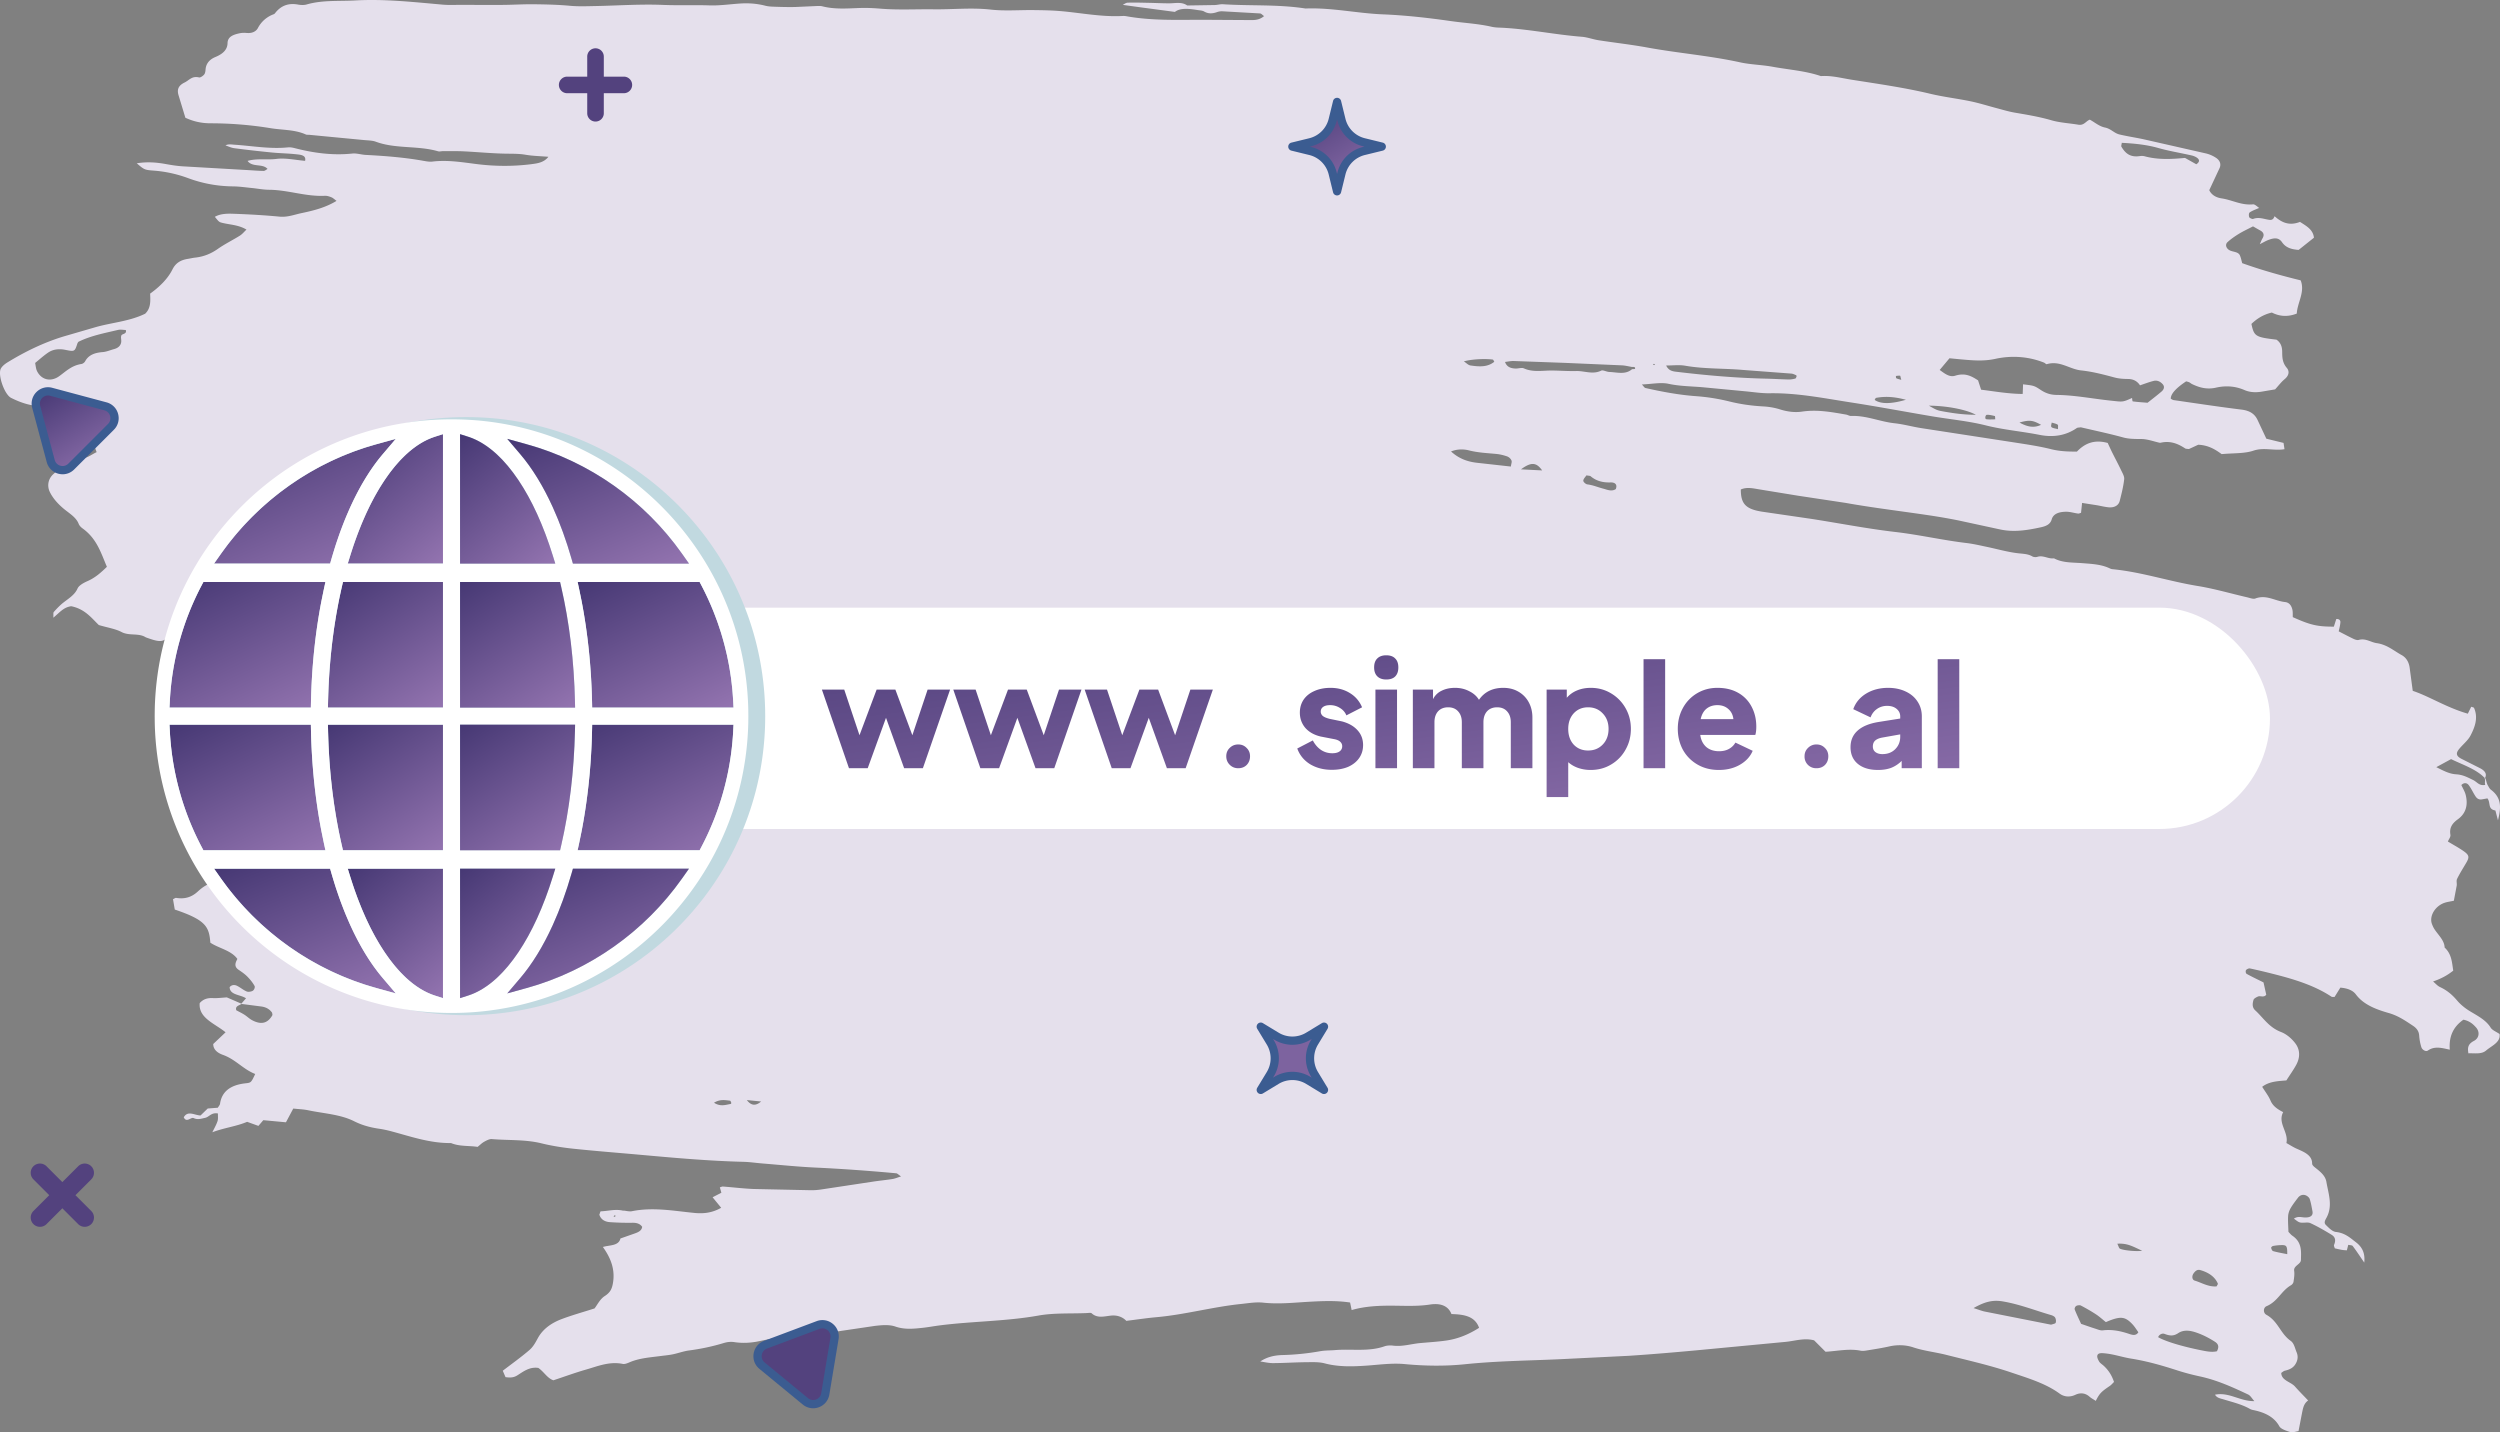 <svg xmlns="http://www.w3.org/2000/svg" xmlns:xlink="http://www.w3.org/1999/xlink" width="576" height="330" fill="none" xmlns:v="https://vecta.io/nano"><rect width="100%" height="100%" fill="#808080" stroke="none"/><path d="M573.847 236.765c-1.056-1.719-2.933-2.67-4.737-3.759-1.139-.688-2.196-1.549-2.995-2.492-1.068-1.26-2.268-2.319-3.923-3.091-.609-.284-1.034-.814-1.614-1.291 1.781-.597 3.332-1.43 4.651-2.499-.306-1.844-.324-3.774-1.987-5.319-.05-1.67-1.457-2.858-2.345-4.233-.243-.375-.422-.781-.575-1.186-.688-1.832.75-4.208 3.001-4.922.592-.187 1.238-.269 2.042-.439l.66-3.482c.082-.518-.136-1.103.089-1.562.617-1.263 1.394-2.477 2.113-3.708.769-1.317.698-1.782-.719-2.756-1.088-.747-2.284-1.394-3.517-2.14.23-.557.666-1.068.588-1.526-.251-1.484.237-2.537 1.71-3.596 2.017-1.451 2.325-3.516 1.814-5.592-.197-.803-.678-1.561-1.009-2.293.652-.665 1.326-.475 1.682-.008.613.803 1 1.713 1.544 2.552.3.464.725.881 1.518.754l1.26-.229c.819 1.02-.02 2.471 1.839 2.79l.595 2.269c.607-2.538 1.075-5.04-1.622-7.052-.367-.275-.522-.731-.775-1.102l-.095-.242c-.205-.465-.173-.72-.378-1.184-.02-.023-.06-.109-.1-.195.495-.987-.109-1.687-1.134-2.227l-4.375-2.208c-1.114-.599-1.272-1.217-.519-2.164.843-1.062 2.05-1.984 2.649-3.117 1.07-2.027 1.817-4.169.843-6.398-.06-.139-.43-.191-.656-.284l-.781 1.601c-4.949-1.425-8.874-4.003-12.692-5.262l-.695-5.203c-.138-1.215-.673-2.384-1.865-3.041-1.825-1.005-3.371-2.413-5.742-2.748-1.391-.197-2.55-1.198-4.165-.736-.305.086-.794-.068-1.117-.221-1.124-.532-2.212-1.112-3.472-1.756.141-.713.354-1.42.389-2.132.019-.416-.315-.779-.953-.705l-.557 1.751c-3.838-.002-5.394-.371-9.461-2.192-.032-.603.043-1.253-.126-1.86-.203-.73-.622-1.51-1.68-1.621-2.273-.238-4.291-1.774-6.837-.807-.468.178-1.262-.14-1.885-.285-3.803-.877-7.547-1.978-11.412-2.609-6.624-1.081-12.913-3.217-19.661-3.871-.251-.024-.496-.149-.724-.253-1.913-.875-4.061-.962-6.167-1.13-2.233-.178-4.536-.038-6.523-1.113-1.325.197-2.479-.796-3.866-.333-.309.103-.848.056-1.113-.101-1.015-.608-2.143-.596-3.335-.737-2.437-.288-4.799-.978-7.198-1.478-1.534-.319-3.067-.686-4.63-.872-5.506-.656-10.855-1.901-16.379-2.545-6.52-.758-12.945-2.022-19.42-3.028l-11.332-1.655c-3.765-.598-4.887-1.815-4.886-5.112 1.381-.616 2.8-.264 4.21-.034l8.949 1.463 10.933 1.652c6.337 1.135 12.779 1.899 19.17 2.852 2.322.346 4.635.741 6.923 1.203l9.574 2.072c3.2.689 6.302.168 9.39-.503 1.212-.263 2.161-.693 2.477-1.811.392-1.384 1.834-1.761 3.368-1.768.9-.003 1.798.298 2.706.421.21.028.456-.11.689-.172l.238-2.281 3.314.516c.909.154 1.802.39 2.718.488 1.368.146 2.371-.393 2.642-1.463.419-1.65.837-3.31 1.029-4.981.078-.676-.385-1.414-.706-2.092-.645-1.365-1.369-2.707-2.046-4.063-.385-.775-.735-1.561-1.046-2.221-3.216-.881-5.358.187-7.084 1.983-2.116.029-4.026-.067-5.989-.556-2.731-.683-5.579-1.095-8.398-1.538l-21.469-3.304c-2.072-.324-4.092-.901-6.176-1.124-3.403-.365-6.504-1.825-10.038-1.683-.364.014-.734-.248-1.119-.314-3.359-.582-6.671-1.211-10.197-.681-1.624.244-3.39.008-5.05-.521-1.211-.386-2.557-.609-3.861-.68-2.637-.144-5.176-.494-7.719-1.125a45.72 45.72 0 0 0-7.738-1.237c-3.965-.284-7.834-1.016-11.659-1.877-.256-.058-.413-.391-.838-.819 2.277-.089 4.347-.541 6.134-.154 2.626.568 5.249.566 7.878.793l9.894.942c1.84.172 3.691.472 5.529.443 6.399-.1 12.545 1.157 18.739 2.115 6.249.967 12.446 2.14 18.673 3.195 4.141.701 8.4 1.085 12.413 2.097 4.081 1.029 8.296 1.372 12.405 2.188 3.148.624 6.043.153 8.547-1.58.173-.12.499-.097.925-.17 3.149.741 6.481 1.437 9.728 2.327 1.448.397 2.813.355 4.274.374 1.393.018 2.772.557 4.16.858.118.026.265-.014.392-.04 2.173-.443 3.883.29 5.483 1.343.174.115.491.089.865.149l2.143-.994c2.452.1 4.082 1.2 5.405 2.16 2.687-.253 5.239-.091 7.329-.797 2.405-.815 4.709.077 7.149-.336l-.218-1.45-3.965-.97-1.997-4.259c-.64-1.404-1.745-2.2-3.716-2.442-5.228-.645-10.427-1.44-15.635-2.19-.24-.034-.448-.208-.672-.317-.012-1.093 1.17-2.429 3.547-4.007.237.069.491.115.706.216.227.106.395.287.62.397 1.717.839 3.486 1.313 5.556.838 2.244-.516 4.454-.354 6.546.553 1.222.53 2.538.598 3.881.386l3.188-.54c.82-.895 1.412-1.704 2.204-2.36.994-.823 1.162-1.802.476-2.606-.984-1.155-1.042-2.361-1.048-3.637-.005-1.086-.252-2.111-1.321-2.852-4.843-.567-5.166-.766-5.771-3.625 1.245-1.189 2.74-2.169 4.714-2.62 1.842.943 3.755 1.021 5.739.234.118-2.511 1.956-4.968.895-7.651-4.636-1.135-9.069-2.385-13.471-3.961-.167-.583-.275-1.214-.536-1.801-.369-.827-1.506-.762-2.28-1.125-.865-.404-1.2-1.335-.57-1.916.767-.706 1.671-1.336 2.604-1.907 1.002-.613 2.106-1.121 3.274-1.729.514.292 1.036.608 1.584.896.957.505 1.051 1.148.569 1.924-.172.277-.272.582-.591 1.287 1.062-.543 1.371-.725 1.707-.867 1.605-.676 2.654-.691 3.404.398.913 1.324 2.236 1.659 3.838 1.786l3.527-2.812c-.194-1.872-1.738-2.696-3.215-3.641-2.548.995-4.304.079-5.863-1.317-.165.48-.428.943-1.177.846-1.247-.161-2.426-.725-3.76-.211-.189.073-.834-.216-.9-.416-.115-.347-.125-.926.139-1.105.63-.421 1.417-.694 2.155-1.014-.481-.334-.997-.872-1.416-.829-2.66.276-4.803-1.012-7.239-1.373-1.385-.205-2.377-.879-2.842-1.896l2.376-5.087c.397-.887.089-1.733-.759-2.318-.676-.466-1.528-.854-2.384-1.056l-14.174-3.219c-1.905-.421-3.859-.701-5.752-1.15-1.247-.296-1.93-1.318-3.359-1.603-1.265-.253-2.316-1.179-3.469-1.811-.919.338-1.319 1.392-2.66 1.164-2.064-.35-4.233-.448-6.189-1.019-2.767-.808-5.602-1.274-8.455-1.762-1.415-.242-2.782-.668-4.163-1.03-2.001-.525-3.967-1.154-5.999-1.578-3.07-.64-6.239-1.005-9.273-1.731-5.964-1.427-12.077-2.286-18.162-3.249-2.329-.369-4.623-1.004-7.057-.828-3.563-1.222-7.427-1.471-11.153-2.157-2.448-.452-5.031-.479-7.444-1.011-7.034-1.549-14.302-2.116-21.394-3.416-3.717-.682-7.509-1.099-11.256-1.682-1.296-.203-2.539-.693-3.837-.795-6.456-.505-12.757-1.889-19.257-2.12a8.46 8.46 0 0 1-1.569-.193c-3.057-.7-6.23-.853-9.331-1.297-5.221-.748-10.44-1.341-15.733-1.556-5.951-.242-11.773-1.586-17.78-1.345-6.28-.982-12.675-.574-19.003-.982-.635-.042-1.29.168-1.94.184l-6.31.101c-1.255-.903-2.746-.494-4.175-.496-1.587-.001-3.174-.087-4.762-.118s-3.184-.086-4.77-.032c-.387.013-.761.299-1.138.506l4.156.573 7.859 1.048c1.243-.973 3.219-.749 5.203-.431.518.083 1.123.103 1.521.334 1.004.583 1.961.499 3.005.134a3.2 3.2 0 0 1 1.16-.183l8.728.497c.286.02.537.349.919.615-.861.743-1.814.925-2.895.916l-11.482-.072c-5.807.016-11.623.22-17.35-.818-.257-.047-.531-.071-.792-.057-4.939.273-9.716-.737-14.571-1.138-1.974-.164-3.972-.191-5.959-.217-3.312-.043-6.675.249-9.926-.115-4.398-.492-8.739-.006-13.101-.066-4.077-.055-8.156.191-12.234-.144-1.584-.129-3.189-.215-4.775-.16-2.907.102-5.802.352-8.654-.379-.488-.126-1.059-.08-1.586-.06l-4.769.215c-1.508.029-3.017-.011-4.525-.061-.759-.025-1.551-.046-2.264-.23-1.9-.491-3.792-.644-5.799-.515-2.371.151-4.706.512-7.128.431-3.557-.121-7.115.04-10.697-.11-5.144-.216-10.326.16-15.493.261-1.961.038-3.909.125-5.886-.057-2.753-.255-5.541-.319-8.317-.355-2.362-.029-4.726.129-7.09.148-3.177.026-6.355 0-9.533-.01-1.462-.005-2.936.08-4.382-.047C95.328.486 88.643-.277 81.87.101c-3.752.209-7.571-.129-11.224.931-.587.17-1.343.14-1.968.024-2.257-.416-3.864.28-5.103 1.726-.151.175-.281.41-.496.492a6.63 6.63 0 0 0-3.657 3.185c-.445.822-1.371 1.255-2.606 1.135-.516-.05-1.076-.037-1.577.067-1.478.31-2.783.783-2.811 2.272-.03 1.56-1.142 2.518-2.803 3.205-1.401.58-2.14 1.541-2.257 2.812-.038.416-.069.886-.329 1.221-.243.315-.888.747-1.172.675-1.632-.416-2.279.653-3.345 1.17-1.536.745-1.745 1.72-1.381 2.941l1.569 5.172c1.875.87 3.765 1.278 5.804 1.279a85.95 85.95 0 0 1 13.855 1.13c2.713.443 5.581.303 8.102 1.451.208.094.514.047.776.072l12.611 1.207c.923.09 1.926.084 2.738.385 4.56 1.695 9.719.845 14.347 2.209.337.1.782-.046 1.176-.044 1.59.008 3.184-.023 4.77.055 3.166.157 6.326.466 9.494.53 1.589.031 3.14-.02 4.726.255 1.632.283 3.335.31 5.242.469-1.007 1.299-2.443 1.508-3.846 1.69-4.232.547-8.485.517-12.699-.014-3.378-.427-6.715-.992-10.166-.573-.627.076-1.314-.036-1.948-.15-4.413-.797-8.896-1.15-13.4-1.384-1.048-.054-2.118-.42-3.125-.316-4.562.479-8.929-.134-13.243-1.241-.496-.127-1.057-.236-1.561-.183-4.15.426-8.203-.337-12.294-.61-.746-.05-1.465-.2-2.12.154.671.237 1.326.555 2.029.648 2.88.379 5.774.705 8.673.99 1.84.182 3.707.201 5.542.402 1.061.117 2.396.192 2.103 1.518-2.221-.181-4.506-.714-6.627-.441-2.158.278-4.428-.181-6.629.457 1.113 1.551 3.459.532 4.607 1.855-.322.169-.615.455-.901.451-1.192-.014-2.383-.117-3.573-.185l-15.085-.871c-1.309-.084-2.614-.292-3.899-.526-2.173-.397-4.331-.557-6.68-.172 1.649 1.405 1.749 1.531 3.795 1.675a29.13 29.13 0 0 1 8.019 1.735 30.38 30.38 0 0 0 10.369 1.907c1.455.014 2.907.234 4.359.377 1.31.129 2.616.395 3.925.403 4.37.026 8.466 1.607 12.876 1.389.499-.025 1.057.161 1.52.351.389.161.681.471 1.166.821-2.598 1.579-5.344 2.247-8.114 2.83-1.64.346-3.171.976-5.013.801-3.418-.326-6.859-.523-10.298-.65-1.554-.057-3.203-.107-4.61.69.986 1.224.987 1.221 1.865 1.427 1.745.411 3.653.448 5.422 1.516-.549.513-.951 1.035-1.518 1.392-1.665 1.044-3.492 1.935-5.073 3.049-1.554 1.095-3.241 1.805-5.281 2.021-.523.056-1.034.188-1.553.268-1.797.276-2.895.987-3.638 2.462-1.065 2.121-2.885 3.942-5.136 5.56.069 1.629.21 3.35-1.151 4.633-3.615 1.76-7.651 2.027-11.365 3.079l-7.388 2.148C9.993 78.939 5.7 81.056 1.7 83.507c-.608.374-1.212.876-1.508 1.425-.742 1.382.795 5.951 2.379 6.746 1.422.714 3.011 1.347 4.633 1.652 3.778.71 7.304 1.913 10.83 3.138 1.014.352 1.802.927 2.123 1.798l2.105 5.909c-1.141.527-2.126 1.35-3.16 1.39-3.243.129-4.866 1.995-6.726 3.599-1.387 1.196-1.534 2.88-.888 4.209.742 1.525 2.08 2.972 3.557 4.132 1.247.979 2.546 1.809 3.089 3.199.15.385.504.762.886 1.037 3.332 2.397 4.264 5.714 5.61 8.852-1.389 1.352-2.689 2.518-4.501 3.31-.893.391-1.958.992-2.262 1.688-.62 1.415-1.94 2.224-3.176 3.176-.853.657-1.582 1.43-2.275 2.203-.195.218-.073.616-.127 1.346 1.488-1.226 2.338-2.398 4.117-2.643 3.196.631 4.777 2.826 6.368 4.336 2.078.613 3.853.875 5.233 1.608 1.698.902 3.732.229 5.336 1.081.111.059.213.132.332.174 3.727 1.341 4.235 1.208 6.197-1.717.455.09 1.033.089 1.427.303 1.217.66 2.416 1.278 3.892 1.555.746.14 1.432.546 2.093.895 3.142 1.652 10.483 4.085 14.164 4.803 2.055.401 4.066.968 6.055 1.551A65.5 65.5 0 0 1 72.624 156c3.935 1.521 8.673 1.204 12.297 3.431.185.115.521.065.775.121l4.574 1.024c2.412.548 4.686 1.369 7.277 1.561 2.611.192 5.14 1 7.736 1.416 2.853.457 5.74.78 8.613 1.152 3.804.494 7.717.681 11.378 1.551 3.716.884 7.524 1.209 11.259 1.901 1.098.203 2.263.334 3.386-.047-.083-.209-.081-.359-.167-.403-.549-.282-1.103-.56-1.681-.802l-4.592-1.894c-.657-.292-.46-1.453.281-1.587.881-.16 1.825-.233 2.725-.177 1.987.125 3.958.443 5.946.519a36.59 36.59 0 0 1 6.25.792c2.042.434 4.135.72 6.212 1.044l5.472.798 5.388.831c-.545 1.002-.815 1.323-1.324 1.419-1.291.243-2.609.406-3.883.697-2.29.524-4.542.99-6.961.423-.702-.165-1.617-.058-2.325.154-1.479.443-2.82.309-4.254-.136-1.096-.341-2.297-.471-3.431-.69-.227.447-.286 1.016-.608 1.135-3 1.104-6.161 1.122-9.361.723-1.594-1.015-3.527-.594-5.311-.828-2.609-.341-5.195-.801-7.831-1.218-.789.44-1.214 1.39-2.546 1.214-3.648-.48-7.333-.806-10.945-1.418-3.103-.526-6.129-1.35-9.178-2.07-2.786-.657-5.59-1.261-8.173-2.388-1.03-.449-2.209-.722-3.361-.931-.286-.051-.69.315-1.057.554 3.147.944 6.399 1.714 9.397 2.897 3.11 1.227 6.318 1.938 9.701 2.354 1.536.188 2.957.823 4.407 1.679-.223.657-.908.614-1.551.673-1.12.103-2.229-.572-3.347-.044.936.848 2.346.803 3.54 1.171.639.196 1.153.512.814 1.318-.792.147-1.688.278-2.56.483-3.816.898-7.546 1.156-11.06-.76-1.458-.795-2.909-.648-4.301.121l.971 2.246c-1.207 1.008-2.513.919-3.859.964-1.397.045-2.779.374-4.216.587-1.908-.758-3.732-1.904-6.135-1.324l-.307 1.4c-1.951.79-3.778.148-5.577.198-.736 1.297-1.86 2.207-3.504 2.843-2.007.778-3.884 1.778-5.8 2.701-.754.363-.972 1.247-.339 1.629 1.817 1.094 3.421 2.292 4.018 4.128 1.439.702 1.506 1.58.696 2.697-.38.525-.441 1.195-.646 1.8-1.999.245-1.926 1.8-2.738 2.785-.724.877-1.85 1.154-2.99 1.363-.623.114-1.331-.106-1.981-.044-2.821.268-5.72.235-8.502 1.125.253.472.443.749.552 1.044.694 1.879.405 2.829-1.673 3.715-1.118.477-1.913 1.114-2.685 1.823-1.326 1.216-2.905 1.769-4.934 1.428-.189-.031-.437.174-.734.302l.405 2.385c7.222 2.427 7.91 3.986 8.196 7.632 1.941 1.307 4.802 1.755 6.229 3.745-.447.866-.853 1.739.306 2.52.709.477 1.424.977 1.994 1.555.65.657 1.23 1.382 1.657 2.143.159.28-.065.877-.374 1.095-.317.224-1.07.338-1.425.189-.807-.338-1.45-.916-2.231-1.305-.613-.306-1.26-.235-1.706.299.036 1.847 2.376 1.668 3.772 2.571l-1.08 1.24-3.337-1.446c-1.133.064-2.194.217-3.237.161-1.348-.072-2.295.328-3.019 1.157-.314 3.436 3.448 4.677 5.961 6.723l-2.847 2.702c.013 1.29.994 2.055 2.214 2.491 2.96 1.054 4.668 3.329 7.461 4.413-.934 1.968-.932 2.009-2.222 2.148-3.479.376-5.476 1.889-5.88 4.706-.041.291-.304.561-.509.921l-2.331.181-1.66 1.61c-1.463-.087-2.937-1.21-3.863.419.651 1.36 1.668-.107 2.262.169.99.459 1.802.124 2.659-.049.952-.194 1.412-1.292 2.958-1.009-.026.642.084 1.256-.106 1.805-.296.865-.776 1.689-1.187 2.528 2.614-1.015 5.539-1.347 8.016-2.409l2.599.938 1.131-1.316 5.215.487 1.687-3.165c1.329.146 2.407.177 3.423.392 3.577.757 7.426.931 10.615 2.538 1.844.928 3.73 1.432 5.805 1.73 1.04.149 2.067.396 3.07.667 4.385 1.185 8.674 2.674 13.438 2.624 1.963.817 4.127.57 6.123.878.584-.465.994-.895 1.523-1.186s1.2-.656 1.759-.608c3.81.322 7.682.054 11.436.978 2.396.59 4.894.981 7.382 1.244 5.229.55 10.48.95 15.722 1.425 7.781.705 15.561 1.392 23.397 1.589 1.45.036 2.893.257 4.342.374 4.086.331 8.167.758 12.264.951 6.222.294 12.423.745 18.612 1.317.292.026.544.339 1.121.722-.852.266-1.398.508-1.98.601-1.425.226-2.873.361-4.302.574l-12.11 1.832c-.772.115-1.573.186-2.356.174l-13.146-.283c-2.379-.087-4.747-.388-7.123-.568-.233-.018-.486.121-.729.189l.352 1.239-2.025 1.045 1.98 2.42c-1.98 1.127-3.928 1.411-6.152 1.191-4.779-.47-9.547-1.387-14.405-.399-.604.123-1.313-.091-1.975-.149-.001.016-.003.032-.005.048-1.747-.47-3.47.072-5.205.129-.111.003-.2.441-.298.719l-.051-.023c.293 1.061 1.14 1.705 2.462 1.798 1.708.12 3.43.169 5.144.141 1.039-.016 1.778.225 2.284.93-.108.876-.87 1.25-1.761 1.55l-3.249 1.142c-.404 1.762-2.533 1.484-4.046 1.959 1.951 2.701 2.845 5.373 2.31 8.367-.222 1.234-.564 2.086-1.864 2.925-1.139.737-1.715 2.031-2.371 2.865-2.692.862-5.204 1.557-7.59 2.461-2.434.922-4.355 2.339-5.469 4.384-.52.953-1.057 1.976-1.92 2.722-1.941 1.676-4.091 3.2-6.163 4.79l.634 1.473c1.119.154 1.875.125 2.743-.423 1.399-.884 2.809-2.003 4.825-1.7 1.37.97 2.038 2.36 3.459 2.852 2.655-.88 5.061-1.765 7.546-2.478 2.714-.779 5.366-1.922 8.455-1.298.436.088 1.04-.149 1.489-.346 2.276-.998 4.809-1.153 7.291-1.481.909-.12 1.835-.195 2.723-.38 1.265-.262 2.479-.724 3.757-.893 2.764-.362 5.436-.932 8.051-1.73.706-.216 1.58-.315 2.313-.201 2.012.312 3.94.191 5.906-.231 2.298-.494 4.632-.891 6.963-1.274 1.025-.17 2.141-.414 3.117-.25 1.648.276 3.201-.019 4.734-.24l11.738-1.733c1.642-.193 3.314-.33 4.693.146 2.128.735 4.155.528 6.251.303 1.313-.139 2.606-.386 3.914-.555 7.573-.977 15.29-.928 22.835-2.277 3.567-.638 7.378-.412 11.078-.571.396-.017.984-.118 1.158.044 1.309 1.213 2.888.712 4.431.542 1.593-.175 2.808.403 3.562 1.208 2.502-.309 4.707-.646 6.931-.844 6.596-.589 12.896-2.363 19.48-3.044 1.711-.177 3.443-.488 5.108-.307 3.613.394 7.153-.017 10.726-.212 3.034-.164 6.086-.301 9.314.181l.359 1.742c3.117-.919 6.493-1.042 9.737-1.011 2.793.027 5.533.162 8.302-.265 2.343-.362 4.194.223 4.958 2.193 2.867.077 5.407.469 6.364 3.17-2.267 1.447-4.765 2.545-7.666 2.946-1.962.272-3.956.391-5.937.572-2.074.189-4.066.858-6.222.585-.634-.081-1.389-.046-1.966.156-3.684 1.301-7.61.551-11.403.875-1.142.097-2.254.045-3.449.26-2.808.506-5.713.805-8.59.878-2.027.051-3.696.478-5.175 1.481.973.147 1.946.383 2.918.379 2.522-.008 5.041-.185 7.563-.209 1.453-.013 3.006-.091 4.345.264 3.24.857 6.495.745 9.781.513 2.892-.204 5.774-.62 8.687-.343 4.628.439 9.291.507 13.883.031 7.391-.767 14.819-.822 22.233-1.173l15.495-.768c5.16-.335 10.311-.779 15.457-1.249l20.51-1.947c2.202-.183 4.38-.993 6.724-.37l2.633 2.634c2.812-.165 5.412-.782 8.075-.246.604.121 1.322-.035 1.968-.141 1.556-.253 3.117-.499 4.643-.845 1.88-.427 3.841-.347 5.493.207 2.479.831 5.103 1.098 7.618 1.734 5.051 1.279 10.162 2.426 15.045 4.084 3.887 1.32 7.875 2.496 11.086 4.846.999.731 2.289.912 3.651.271 1.138-.535 2.277-.411 3.23.431.406.361.936.631 1.456.975.873-1.725 1.232-2.082 3.221-3.436.379-.258.657-.612.979-.918-.484-1.465-1.232-2.687-2.391-3.745-.35-.319-.82-.592-1.035-.961-.263-.451-.554-1.036-.397-1.461.21-.564.983-.497 1.694-.431 2.113.196 4.069.894 6.104 1.219 3.679.588 7.16 1.6 10.591 2.706 1.729.558 3.444 1.007 5.241 1.395 3.974.86 7.552 2.497 11.079 4.156.564.265.86.89 1.455 1.538-3.375.045-5.782-2.134-9.068-1.489.433.771 1.282.872 1.986 1.089 2.087.643 4.246 1.146 6.096 2.213.31.177.735.236 1.117.323 2.534.578 4.494 1.62 5.628 3.666.351.633 1.606 1.035 2.55 1.335.496.157 1.215-.136 1.863-.231l.819-4.242c.225-1.009.354-2.067 1.397-2.817-1.019-1.072-2.07-2.127-3.044-3.226-.961-1.082-3.125-1.371-3.153-3.129.261-.161.529-.437.869-.515 1.068-.246 1.875-.647 2.398-1.497.569-.927.663-1.831.263-2.769-.382-.896-.557-2.037-1.351-2.597-2.418-1.707-2.877-4.51-5.61-6.016-.786-.433-.716-1.654.036-1.971 2.606-1.096 3.37-3.518 5.645-4.837.291-.17.539-.519.58-.805.121-.838.267-1.7.144-2.528-.172-1.161 1.538-1.487 1.563-2.471.049-2.003.268-4.059-1.945-5.581-.392-.268-.666-.644-.936-.911-.036-1.267-.135-2.43-.074-3.589.031-.612.232-1.253.549-1.813.488-.858 1.119-1.668 1.736-2.476.371-.486.999-.79 1.672-.575.43.137.898.532 1.017.883.309.911.444 1.86.633 2.795.2 1.001-.418 1.524-1.832 1.459-.767-.034-1.538-.353-2.444.284.499.316.916.761 1.447.875.744.161 1.728-.141 2.333.136 1.711.788 3.32 1.729 4.896 2.687.969.591.972 1.428.584 2.315-.106.24.11.57.172.821.618.134 1.127.263 1.647.349.433.07.881.087 1.127.11l.323-1.273c.348.083.879.079 1.018.262.852 1.128 1.616 2.297 2.667 3.83.222-2.134-.415-3.54-1.951-4.712-1.333-1.017-2.495-2.114-4.577-2.344-.855-.094-1.655-.975-2.31-1.608-.572-.556-.114-1.179.199-1.78 1.405-2.715.383-5.415-.08-8.135-.259-1.522-1.489-2.423-2.708-3.398-.27-.216-.584-.536-.58-.807.009-1.968-1.804-2.677-3.577-3.461-.794-.351-1.503-.823-2.356-1.297.574-2.479-2.094-4.605-.736-7.119-1.419-.713-2.424-1.475-2.923-2.665-.448-1.073-1.229-2.059-1.917-3.169 1.631-1.283 3.785-1.316 5.574-1.477.85-1.331 1.644-2.432 2.272-3.589.888-1.638.939-3.393-.179-4.907-.78-1.055-1.98-2.135-3.326-2.657-2.831-1.097-4.05-3.253-5.93-4.973-.784-.717-.643-1.607-.41-2.424.091-.317.64-.614 1.065-.788.529-.217 1.298.326 1.872-.4l-.63-2.843c-1.437-.714-2.694-1.301-3.883-1.965-.213-.12-.289-.615-.162-.843.118-.212.647-.468.896-.414 1.914.409 3.812.868 5.698 1.35 4.691 1.199 9.252 2.61 13.109 5.163.156.103.483.039.715.052l1.332-2.141c1.669.148 2.874.625 3.58 1.573 1.736 2.331 4.58 3.43 7.548 4.276 2.223.634 3.88 1.802 5.611 2.947.855.565 1.341 1.261 1.413 2.184.073.94.229 1.891.53 2.798.165.494.967 1.079 1.486.717 1.566-1.088 3.195-.6 5.043-.196-.22-2.835.638-5.158 3.14-6.911 1.424.291 2.217 1.014 2.915 1.792.863.963.802 2.421-.507 3.105-1.431.747-1.457 1.635-1.26 2.854 1.408-.068 2.996.286 4.092-.659 1.287-1.107 3.378-1.869 3.084-3.798-.721-.494-1.678-.861-2.045-1.458h-.004zm-9.122-61.865c2.72 1.324 5.723 2.273 7.741 4.328.01.078.017.151.007.167.22.485-.084.961.136 1.446-1.45.268-1.821-.659-2.854-1.153-1.237-.591-2.31-1.2-3.884-1.289-1.523-.087-2.907-.822-4.544-1.648l3.398-1.851zm-107.09-78.315c-.381-.061-.225-1.016.178-1.019.6-.005 1.209.145 1.793.287.086.021.054.352.105.768-.714-.003-1.418.069-2.078-.036h.002zm7.65.767c2.315-.644 3.069-.55 4.976.533-1.756.821-3.279.402-4.976-.533zm8.875 1.539c-.653-.195-1.257-.234-1.497-.49-.203-.216.015-.684.047-1.039.466.149 1.002.232 1.37.476.182.12.057.536.081 1.053l-.001-.001zm14.703-65.984c3.021.163 5.736.436 8.403 1.193 2.485.705 5.097 1.126 7.642 1.705.485.11.991.317 1.348.594.535.416.583.92-.232 1.448l-2.601-1.461c-3.05.286-6.219.467-9.317-.383-.349-.095-.779-.086-1.149-.031-2.267.332-3.354-.771-4.182-2.172-.096-.163.031-.411.084-.892h.004zm-39.701 49.639l2.414.234c2.72.234 5.325.522 8.16-.1 3.709-.812 7.608-.567 11.201.867.232.092.49.407.615.369 3.041-.925 5.233 1.148 7.958 1.433 2.598.271 5.151.948 7.653 1.617 1.053.282 2.053.342 3.107.352 1.334.011 2.199.57 2.786 1.465 1.05-.352 2.078-.755 3.16-1.023.856-.212 1.562.203 2.048.739.549.605.313 1.233-.264 1.729-.987.848-2.042 1.645-3.201 2.569-1.055-.086-2.239-.157-3.403-.312-.114-.015-.123-.539-.174-.796-2.229 1.041-2.206.9-4.863.624-4.183-.434-8.3-1.272-12.548-1.32-1.381-.015-2.527-.415-3.608-1.135-1.594-1.06-1.652-1.005-4.092-1.309l-.082 2.222c-3.252-.029-6.304-.57-9.583-.985l-.7-2.147c-1.466-.956-2.951-1.801-5.243-1.08-1.349.425-2.416-.475-3.599-1.318l2.26-2.697-.002.002zm6.072 13.022c-2.671.002-4.899-.314-7.118-.7-1.806-.315-1.806-.319-3.703-1.4 3.944.015 8.584.854 10.821 2.098v.001zm-17.464-9.011c.079.008.107.335.286.964-.47-.142-.847-.203-1.133-.366-.129-.073-.081-.347-.112-.531.32-.03.648-.099.959-.067v-.001zm-5.508 5.109c2.052-.37 4.072-.299 6.859.442-3.421 1.003-5.822 1.013-7.203.028.112-.163.193-.442.344-.47zm-44.015-7.408c4.437.782 8.966.586 13.433.985l11.052.834c.369.029.725.22 1.069.36.082.033.157.183.132.257-.068.19-.144.486-.304.528-.488.128-1.019.224-1.53.213-1.721-.037-3.439-.151-5.16-.191-7.005-.161-13.953-.768-20.877-1.608-1.05-.127-1.705-.446-2.185-1.424 1.536.004 3.013-.193 4.369.046l.001.001zm-7.295-.396c.053-.038.19-.001.29.003-.007.079.024.192-.028.229s-.191.002-.29-.003c.007-.08-.025-.192.03-.23l-.002.001zM27.976 77.265c-.212.459.025 1.035-.048 1.551-.112.799-.675 1.356-1.655 1.619-.875.235-1.73.618-2.624.687-1.865.144-3.269.69-4.035 2.127-.139.261-.526.568-.855.617-2.237.337-3.563 1.684-5.109 2.802-1.751 1.266-3.745.966-4.856-.707-.184-.275-.332-.575-.42-.879-.117-.406-.16-.826-.276-1.456.929-.751 1.878-1.622 2.963-2.367 1.162-.799 2.535-.953 4.064-.639 2.088.429 2.105.373 2.717-1.505.031-.097.109-.185.21-.351 2.763-1.387 5.986-2.003 9.139-2.749.564-.134 1.232.007 1.789.019.309.955-.828.851-1.002 1.229l-.002.001zm34.755 156.688c-1.085 1.843-2.575 2.206-4.653 1.095-.653-.348-1.156-.872-1.779-1.266-.613-.387-1.29-.709-1.852-1.013-.322-.973.645-1.098 1.199-1.463l4.585.594c1.114.154 1.928.657 2.465 1.435.017.216.129.456.033.617l.002.001zm105.617 20.396c-1.178.209-2.381.678-3.838-.282 1.394-.852 2.555-.593 3.679-.472.129.015.231.321.298.502.024.072-.068.24-.138.252h-.001zm3.725-.893l3.29.331c-1.177.988-2.225 1.074-3.29-.331zm-30.436 26.908l-.289-.092.321-.315c.054.071.157.144.15.21s-.117.132-.182.197zM343.919 82.839c.154.02.248.332.37.508-1.585 1.303-3.563 1.145-5.509.853-.506-.076-.918-.556-1.506-.938 1.699-.488 4.709-.665 6.645-.422zm4.182 24.654l-7.859-.873c-2.272-.262-4.212-1.032-5.923-2.599 1.428-.589 2.913-.56 4.137-.248 2.047.52 4.119.616 6.202.807.895.082 1.797.299 2.621.59a1.82 1.82 0 0 1 .967.924c.141.334-.061.759-.145 1.398v.001zm2.333.644c2.363-1.752 3.561-1.617 4.878.248l-4.878-.248zm21.844 4.546c-.956.645-2.024.125-2.892-.1-1.217-.314-2.348-.815-3.659-.978-.38-.047-.946-.565-.934-.854.016-.429.474-.845.719-1.228.484.096.822.079.969.203 1.243 1.053 2.73 1.483 4.554 1.425 1.147-.037 1.642.542 1.241 1.532h.002zm4.428-27.706c-.018.066-.45.06-.689.086-1.52 1.338-3.438.699-5.222.639-.64-.022-1.482-.507-1.865-.315-1.938.97-3.848.051-5.751.099-1.837.046-3.679-.094-5.519-.117-2.206-.027-4.448.465-6.58-.505-.474-.216-1.278.074-1.926.047-1.105-.046-1.999-.372-2.396-1.52.744-.086 1.372-.234 1.992-.215l11.882.432 13.078.569c.774.038 1.534.243 2.302.373.398-.023.823-.041.696.427h-.002zm96.92 219.799c-.067.192-.617.289-.963.403-.107.036-.263-.005-.392-.03l-15.008-2.972c-.63-.126-1.221-.375-2.558-.796 2.437-1.376 4.292-1.957 6.754-1.536 3.916.67 7.456 2.092 11.168 3.166.35.102.767.335.893.588.177.356.23.814.104 1.178l.002-.001zm50.092-17.708c.627-.111 1.277-.188 1.918-.197 1.201-.017 1.355.194 1.351 2.095-1.313-.272-2.305-.431-3.246-.703-.248-.072-.408-.483-.468-.759-.026-.127.255-.402.445-.435v-.001zm-18.317 6.319c.329-.465.808-.965 1.516-.767 1.915.538 3.385 1.524 4.068 3.108.063.149-.151.373-.278.657-1.9.151-3.385-.827-5.04-1.33-.625-.19-.714-1.038-.268-1.668h.002zm-14.776 13.968c-1.974-.67-3.955-1.102-6.143-.839-.567.069-1.223-.237-1.813-.422-.969-.302-1.918-.645-3.183-1.076-.52-1.143-1.045-2.209-1.467-3.3-.091-.235.091-.661.334-.82s.828-.232 1.07-.105c1.207.633 2.389 1.308 3.505 2.04.799.524 1.482 1.159 2.264 1.784.35-.146.684-.298 1.033-.427 2.497-.928 3.492-.77 5.076.905.549.58.941 1.255 1.379 1.852-.525.866-1.365.64-2.053.407l-.002.001zm-2.179-19.653c-.255-.123-.298-.525-.617-1.149 2.452-.168 3.79.774 5.733 1.618-1.366.225-4.332-.087-5.116-.469zm22.334 23.626c-1.171.288-2.424.02-3.688-.235-4.38-.882-8.216-2.044-9.858-3.006.214-.6.925-.964 1.462-.762 1.176.444 2.027.585 3.181-.178s2.543-.668 4.068-.154c1.635.552 3.031 1.293 4.378 2.152.839.535.978 1.209.458 2.184l-.001-.001z" fill="#e5e0ec"/><path d="M290.481 236.548l3.613 2.192c2.255 1.368 5.084 1.368 7.339 0l3.613-2.192-2.191 3.613c-1.368 2.255-1.368 5.085 0 7.34l2.191 3.613-3.613-2.192c-2.255-1.368-5.084-1.368-7.339 0l-3.613 2.192 2.191-3.613c1.368-2.255 1.368-5.085 0-7.34l-2.191-3.613z" fill="#7d639f"/><path d="M290.482 252.064c-.246 0-.49-.095-.672-.278a.95.95 0 0 1-.141-1.166l2.192-3.612a6.11 6.11 0 0 0 0-6.354l-2.192-3.613a.95.95 0 0 1 1.307-1.306l3.612 2.191a6.11 6.11 0 0 0 6.354 0l3.613-2.191a.95.95 0 0 1 1.306 1.306l-2.191 3.613c-1.189 1.959-1.189 4.394 0 6.354l2.19 3.612c.227.375.169.856-.14 1.166a.95.95 0 0 1-1.166.141l-3.613-2.192a6.11 6.11 0 0 0-6.354 0l-3.612 2.192a.96.96 0 0 1-.493.137zm2.826-12.689l.177.294a8 8 0 0 1 0 8.325l-.177.294.293-.178c2.568-1.557 5.758-1.557 8.326 0l.294.178-.178-.294a8 8 0 0 1 0-8.325l.178-.294-.294.178c-2.568 1.557-5.758 1.557-8.326 0l-.293-.178z" fill="#3b5c91"/><path d="M297.764 33.781l4.103-1.005c2.562-.628 4.563-2.628 5.19-5.19l1.005-4.103 1.005 4.103c.627 2.562 2.628 4.563 5.19 5.19l4.103 1.005-4.103 1.005c-2.562.627-4.563 2.628-5.19 5.19l-1.005 4.103-1.005-4.103c-.627-2.562-2.628-4.563-5.19-5.19l-4.103-1.005z" fill="url(#A)"/><path d="M308.062 45.031a.95.95 0 0 1-.923-.725l-1.005-4.103c-.545-2.226-2.267-3.947-4.492-4.492l-4.104-1.005a.95.95 0 0 1 0-1.846l4.104-1.005c2.225-.545 3.947-2.266 4.492-4.492l1.005-4.103a.95.95 0 0 1 1.846 0l1.005 4.103c.545 2.226 2.267 3.948 4.492 4.492l4.104 1.005a.95.95 0 0 1 0 1.846l-4.104 1.005c-2.225.545-3.947 2.267-4.492 4.492l-1.005 4.103a.95.95 0 0 1-.923.725zm-6.302-11.249l.333.082a8 8 0 0 1 5.887 5.887l.082.334.082-.334a8 8 0 0 1 5.887-5.887l.334-.082-.334-.082a8 8 0 0 1-5.887-5.887l-.082-.334-.082.334a8 8 0 0 1-5.887 5.887l-.333.082z" fill="#3b5c91"/><path d="M8.34 93.731l3.348 12.493a2.83 2.83 0 0 0 4.727 1.267l9.146-9.146a2.83 2.83 0 0 0-1.266-4.727L11.8 90.27a2.83 2.83 0 0 0-3.461 3.461z" fill="url(#B)"/><path d="M14.434 109.273c-.33 0-.664-.044-.995-.132a3.74 3.74 0 0 1-2.671-2.671L7.421 93.976a3.74 3.74 0 0 1 .977-3.648c.965-.965 2.329-1.331 3.648-.977l12.494 3.348a3.74 3.74 0 0 1 2.671 2.671 3.74 3.74 0 0 1-.977 3.648l-9.146 9.146c-.723.723-1.669 1.11-2.653 1.11zM9.258 93.485l3.348 12.493c.176.655.671 1.151 1.325 1.326s1.332-.006 1.811-.485l9.146-9.146c.479-.479.661-1.156.485-1.811s-.671-1.15-1.325-1.325l-12.494-3.348c-.655-.175-1.332.006-1.811.485s-.661 1.156-.485 1.811z" fill="#3b5c91"/><path d="M190.144 321.151l2.121-12.759a2.83 2.83 0 0 0-3.78-3.109l-12.11 4.543c-2.037.764-2.483 3.446-.803 4.827l9.99 8.217a2.83 2.83 0 0 0 4.582-1.719z" fill="#53427e"/><path d="M187.344 324.469c-.855 0-1.693-.296-2.386-.865l-9.989-8.216c-1.055-.867-1.551-2.188-1.327-3.536a3.74 3.74 0 0 1 2.399-2.917l12.111-4.542a3.74 3.74 0 0 1 3.725.619c1.054.867 1.55 2.188 1.326 3.536l-2.121 12.758c-.224 1.348-1.121 2.437-2.399 2.917-.439.165-.892.246-1.34.246h.001zm2.14-18.418a1.88 1.88 0 0 0-.664.122l-12.111 4.542c-.634.238-1.08.78-1.191 1.448s.135 1.325.659 1.755l9.989 8.217c.523.43 1.215.545 1.85.307s1.08-.78 1.191-1.448l2.121-12.759c.111-.669-.135-1.325-.659-1.755-.344-.283-.76-.429-1.185-.429z" fill="#3b5c91"/><path d="M17.381 275.371l3.647-3.647c.833-.833.833-2.184 0-3.017s-2.184-.833-3.017 0l-3.647 3.647-3.647-3.647c-.833-.833-2.184-.833-3.017 0s-.833 2.184 0 3.017l3.647 3.647-3.647 3.647c-.833.833-.833 2.184 0 3.017s2.184.832 3.017 0l3.647-3.647 3.647 3.647c.833.832 2.184.832 3.017 0s.833-2.184 0-3.017l-3.647-3.647zM143.736 17.657h-4.619v-4.619a1.91 1.91 0 0 0-3.82 0v4.619h-4.618a1.91 1.91 0 0 0 0 3.82h4.618v4.619a1.91 1.91 0 1 0 3.82 0v-4.619h4.619a1.91 1.91 0 0 0 0-3.82z" fill="#53427e"/><rect x="138" y="140" width="385" height="51" rx="25.5" fill="#fff"/><path d="M176.285 163.435c-.243-10.917-3.025-21.209-7.78-30.306a67.92 67.92 0 0 0-1.554-2.813c-11.228-19.24-31.515-32.547-55.013-34.076l-1.471-.081-1.508-.049-1.562-.017-1.562.017-1.507.049-1.473.081c-23.497 1.529-43.783 14.836-55.011 34.076a68.28 68.28 0 0 0-1.554 2.813 68.56 68.56 0 0 0-7.78 30.306l-.017 1.562.017 1.562c.243 10.915 3.023 21.204 7.775 30.298.499.957 1.02 1.899 1.562 2.827 11.229 19.236 31.514 32.541 55.009 34.07l1.473.08 1.507.05 1.562.017 1.562-.017 1.508-.05 1.471-.08c23.496-1.528 43.781-14.833 55.01-34.07.542-.928 1.063-1.871 1.562-2.827 4.752-9.095 7.532-19.384 7.775-30.298l.017-1.562-.017-1.562z" fill="#c1d9e0" style="mix-blend-mode:multiply"/><path d="M50.903 127.601l-1.587 2.249h26.743l.296-1.034c1.232-4.305 2.697-8.335 4.353-11.978 2.206-4.851 4.721-8.952 7.478-12.19l3.009-3.537-4.475 1.238c-14.415 3.987-27.135 12.954-35.817 25.252z" fill="url(#C)"/><path d="M71.652 161.636c.176-7.975.98-15.738 2.391-23.072l.56-2.743.374-1.727H46.863l-.401.762a64.21 64.21 0 0 0-7.33 26.673l-.08 1.501h32.57l.03-1.394z" fill="url(#D)"/><path d="M46.866 195.908H74.98l-.375-1.728-.562-2.748c-1.411-7.335-2.215-15.098-2.391-23.073l-.03-1.395h-32.57l.08 1.502a64.21 64.21 0 0 0 7.334 26.68l.401.762z" fill="url(#E)"/><path d="M86.72 227.646l4.475 1.238-3.009-3.537c-2.756-3.238-5.272-7.34-7.477-12.19-1.656-3.644-3.121-7.676-4.355-11.985l-.296-1.035H49.312l1.587 2.249c8.681 12.301 21.403 21.271 35.822 25.26z" fill="url(#F)"/><path d="M80.693 201.985c1.053 3.399 2.263 6.61 3.597 9.543 2.65 5.828 5.84 10.573 9.227 13.723 2.16 2.009 4.409 3.397 6.684 4.125l1.86.595v-29.834H80.12l.573 1.848z" fill="url(#G)"/><path d="M79.017 195.908h23.044v-28.944H75.555l.033 1.459c.214 9.303 1.282 18.178 3.175 26.38l.255 1.105z" fill="url(#H)"/><path d="M78.761 135.199c-1.891 8.201-2.959 17.073-3.173 26.373l-.033 1.458h26.506v-28.936H79.016l-.256 1.105z" fill="url(#I)"/><path d="M84.29 118.466c-1.333 2.93-2.542 6.139-3.595 9.535l-.572 1.848h21.938v-29.826l-1.86.595c-2.275.728-4.524 2.116-6.684 4.125-3.386 3.15-6.577 7.895-9.227 13.723z" fill="url(#J)"/><path d="M161.195 134.094h-28.114l.372 1.727.561 2.742c1.411 7.335 2.216 15.098 2.392 23.073l.03 1.394h32.569l-.079-1.501c-.379-7.177-1.932-14.181-4.615-20.817-.804-1.987-1.717-3.957-2.715-5.856l-.401-.762z" fill="url(#K)"/><path d="M136.406 168.359c-.176 7.975-.981 15.738-2.391 23.072l-.562 2.749-.375 1.728h28.113l.402-.763c1-1.902 1.914-3.874 2.718-5.862a64.51 64.51 0 0 0 4.616-20.817l.078-1.502h-32.569l-.03 1.395z" fill="url(#L)"/><path d="M172.402 163.447c-.242-10.836-3.003-21.051-7.722-30.08-.493-.944-1.008-1.875-1.543-2.791-11.145-19.097-31.28-32.304-54.601-33.822l-1.46-.08-1.497-.049-1.551-.017-1.55.017-1.496.049-1.461.08c-23.322 1.517-43.455 14.725-54.6 33.822a66.48 66.48 0 0 0-1.543 2.791c-4.719 9.029-7.48 19.244-7.722 30.08l-.017 1.55.017 1.551a68.05 68.05 0 0 0 7.717 30.072c.495.948 1.013 1.884 1.551 2.805 11.145 19.093 31.278 32.298 54.597 33.815l1.461.08 1.496.049 1.55.017 1.551-.017 1.497-.049 1.46-.08c23.319-1.516 43.452-14.721 54.598-33.815a67.54 67.54 0 0 0 1.55-2.805c4.717-9.028 7.476-19.239 7.718-30.072l.017-1.551-.017-1.55zm-3.475 5.018a64.51 64.51 0 0 1-4.616 20.818c-.804 1.988-1.718 3.96-2.718 5.862l-.402.762h-28.113l.375-1.727.562-2.75c1.411-7.334 2.215-15.096 2.391-23.071l.03-1.395h32.569l-.078 1.501zm-52.066 60.419l3.01-3.537c2.757-3.238 5.272-7.34 7.478-12.19 1.657-3.645 3.122-7.678 4.355-11.985l.296-1.035h26.746l-1.587 2.249c-8.682 12.301-21.403 21.272-35.821 25.26l-4.477 1.238zm-14.8 1.087l-1.86-.595c-2.275-.728-4.524-2.116-6.684-4.125-3.386-3.15-6.577-7.895-9.227-13.723-1.334-2.933-2.544-6.144-3.597-9.542l-.573-1.849h21.941v29.834zm-62.93-61.506l-.08-1.501h32.57l.03 1.395c.176 7.975.98 15.737 2.391 23.072l.562 2.749.375 1.727H46.866l-.401-.761a64.21 64.21 0 0 1-7.334-26.681zm0-6.936a64.2 64.2 0 0 1 7.33-26.673l.401-.762h28.114l-.374 1.727-.56 2.743c-1.411 7.334-2.215 15.097-2.391 23.071l-.03 1.395h-32.57l.08-1.501zm66.864-61.506l1.861.595c2.275.728 4.525 2.116 6.685 4.125 3.386 3.15 6.577 7.895 9.227 13.723 1.333 2.93 2.541 6.138 3.593 9.535l.573 1.848h-21.939v-29.826zm15.343 2.325c14.415 3.988 27.134 12.955 35.816 25.253l1.587 2.248h-26.743l-.296-1.033c-1.233-4.306-2.697-8.335-4.353-11.978-2.206-4.851-4.722-8.952-7.478-12.191l-3.01-3.536 4.477 1.237zm42.973 38.364a64.51 64.51 0 0 1 4.616 20.817l.078 1.501h-32.569l-.03-1.395c-.176-7.974-.98-15.737-2.391-23.072l-.561-2.742-.373-1.727h28.114l.401.762c.998 1.899 1.911 3.869 2.715 5.856zm-31.842 20.86l.034 1.458h-26.508v-28.936h23.046l.255 1.105c1.892 8.2 2.96 17.074 3.173 26.373zm-26.474 5.392h26.507l-.033 1.459c-.213 9.303-1.282 18.178-3.174 26.38l-.256 1.104h-23.044v-28.943zm-3.934-3.934H75.555l.033-1.458c.214-9.3 1.282-18.173 3.173-26.373l.256-1.105h23.045v28.936zm-26.473 5.393l-.033-1.459h26.506v28.943H79.017l-.255-1.104c-1.893-8.202-2.961-17.077-3.175-26.38zm26.473-68.4v29.826H80.123l.572-1.848c1.052-3.396 2.262-6.605 3.595-9.535 2.65-5.828 5.84-10.573 9.227-13.723 2.16-2.009 4.409-3.397 6.684-4.125l1.86-.595zm-10.866 1.088l-3.009 3.536c-2.756 3.239-5.272 7.34-7.478 12.191-1.656 3.643-3.121 7.673-4.353 11.978l-.296 1.033H49.316l1.587-2.248c8.682-12.298 21.402-21.265 35.817-25.253l4.475-1.237zm-15.138 99.026l.296 1.035c1.234 4.309 2.699 8.341 4.355 11.985 2.206 4.85 4.721 8.952 7.478 12.19l3.009 3.537-4.475-1.238c-14.419-3.988-27.141-12.959-35.822-25.26l-1.587-2.249h26.746zm29.937 29.834v-29.834h21.942l-.573 1.849c-1.052 3.398-2.263 6.609-3.596 9.542-2.65 5.828-5.841 10.573-9.227 13.723-2.16 2.009-4.41 3.397-6.685 4.125l-1.861.595z" fill="#fff"/><path d="M127.349 116.838c1.656 3.643 3.12 7.672 4.353 11.978l.296 1.034h26.743l-1.588-2.249c-8.681-12.298-21.401-21.265-35.816-25.252l-4.476-1.238 3.01 3.537c2.756 3.238 5.272 7.339 7.478 12.19z" fill="url(#M)"/><path d="M127.361 128.001c-1.052-3.397-2.261-6.605-3.594-9.535-2.649-5.828-5.84-10.573-9.226-13.723-2.16-2.009-4.41-3.397-6.685-4.125l-1.861-.595v29.826h21.939l-.573-1.848z" fill="url(#N)"/><path d="M129.041 134.094h-23.046v28.936h26.508l-.034-1.458c-.213-9.299-1.281-18.172-3.173-26.373l-.255-1.105z" fill="url(#O)"/><path d="M129.295 194.803c1.892-8.202 2.961-17.077 3.174-26.38l.033-1.459h-26.507v28.944h23.044l.256-1.105z" fill="url(#P)"/><path d="M123.767 211.528c1.334-2.933 2.545-6.144 3.597-9.543l.572-1.848h-21.941v29.834l1.861-.595c2.275-.728 4.525-2.116 6.685-4.125 3.386-3.15 6.577-7.895 9.226-13.723z" fill="url(#Q)"/><path d="M157.159 202.386l1.587-2.249H132l-.296 1.035c-1.233 4.306-2.698 8.339-4.355 11.985-2.206 4.85-4.721 8.952-7.478 12.19l-3.01 3.537 4.476-1.238c14.419-3.989 27.14-12.959 35.822-25.26z" fill="url(#R)"/><path d="M189.365 158.88h5.144l3.518 10.52 3.949-10.52h4.315l3.916 10.52 3.518-10.52h5.177L212.63 177h-4.315l-4.181-11.616L199.919 177h-4.315l-6.239-18.12zm30.271 0h5.144l3.518 10.52 3.949-10.52h4.314l3.916 10.52 3.518-10.52h5.178L242.9 177h-4.314l-4.182-11.616L230.189 177h-4.314l-6.239-18.12zm30.27 0h5.144l3.518 10.52 3.95-10.52h4.314l3.916 10.52 3.518-10.52h5.177L273.171 177h-4.315l-4.181-11.616L260.46 177h-4.314l-6.24-18.12zM285.287 177c-.775 0-1.428-.266-1.959-.797s-.796-1.183-.796-1.958.265-1.416.796-1.924c.531-.531 1.184-.797 1.959-.797s1.416.266 1.924.797c.531.508.797 1.15.797 1.924 0 .797-.255 1.461-.763 1.992-.509.509-1.162.763-1.958.763zm21.568.365c-1.903 0-3.573-.431-5.012-1.294-1.416-.885-2.4-2.091-2.953-3.618l3.584-1.858c.487.929 1.117 1.659 1.892 2.19.774.509 1.637.763 2.588.763.73 0 1.295-.143 1.693-.431a1.39 1.39 0 0 0 .597-1.195c0-.398-.155-.741-.464-1.029s-.775-.486-1.394-.597l-3.087-.597c-1.504-.354-2.688-1.018-3.551-1.992-.84-.995-1.261-2.168-1.261-3.517 0-1.129.288-2.124.863-2.987.597-.863 1.427-1.527 2.489-1.992 1.084-.486 2.323-.73 3.717-.73 1.682 0 3.164.399 4.447 1.195 1.283.774 2.224 1.87 2.821 3.286l-3.617 1.858c-.288-.708-.775-1.272-1.461-1.692-.685-.443-1.449-.664-2.289-.664-.686 0-1.217.133-1.593.398s-.565.631-.565 1.095c0 .376.155.708.465.996.332.265.852.487 1.56.664l2.887.597c1.549.42 2.744 1.106 3.584 2.058.841.929 1.261 2.057 1.261 3.385 0 1.128-.298 2.124-.896 2.987s-1.438 1.537-2.522 2.024c-1.084.465-2.345.697-3.783.697zm10.044-18.485h4.978V177h-4.978v-18.12zm-.299-5.111c0-.907.244-1.593.73-2.058.487-.487 1.173-.73 2.058-.73.907 0 1.593.243 2.058.73.486.465.73 1.151.73 2.058s-.244 1.604-.73 2.091c-.465.464-1.151.696-2.058.696-.885 0-1.571-.243-2.058-.73s-.73-1.172-.73-2.057zm8.92 5.111h4.646v2.223a4.17 4.17 0 0 1 1.991-1.958c.885-.442 1.914-.664 3.087-.664 1.195 0 2.279.255 3.252.764.996.486 1.748 1.15 2.257 1.991 1.283-1.836 3.153-2.755 5.609-2.755 1.305 0 2.456.288 3.451.863a6.14 6.14 0 0 1 2.39 2.423c.575 1.04.863 2.235.863 3.584V177h-4.979v-10.587c0-1.062-.287-1.903-.862-2.522-.554-.62-1.317-.929-2.29-.929s-1.748.309-2.324.929c-.553.619-.829 1.46-.829 2.522V177h-4.978v-10.587c0-1.062-.288-1.903-.863-2.522-.553-.62-1.317-.929-2.29-.929s-1.748.309-2.323.929c-.553.619-.83 1.46-.83 2.522V177h-4.978v-18.12zm30.821 0h4.647v1.891c.619-.73 1.405-1.294 2.356-1.692s2.013-.598 3.186-.598c1.704 0 3.252.421 4.646 1.261a9.2 9.2 0 0 1 3.352 3.419c.819 1.438 1.228 3.031 1.228 4.779s-.409 3.341-1.228 4.779a8.95 8.95 0 0 1-3.319 3.418c-1.393.841-2.964 1.261-4.712 1.261a8.89 8.89 0 0 1-2.887-.464c-.885-.31-1.649-.753-2.29-1.328v8.032h-4.979V158.88zm4.979 9.06c0 1.482.42 2.688 1.261 3.617.863.907 1.969 1.361 3.318 1.361 1.372 0 2.501-.465 3.386-1.394s1.327-2.124 1.327-3.584c0-1.438-.442-2.622-1.327-3.551-.885-.952-2.014-1.427-3.386-1.427-1.349 0-2.455.464-3.318 1.394-.841.929-1.261 2.124-1.261 3.584zm17.352-16.063h4.978V177h-4.978v-25.123zm17.349 25.521c-1.858 0-3.507-.42-4.945-1.261s-2.555-1.98-3.352-3.418c-.774-1.46-1.161-3.065-1.161-4.812 0-1.77.398-3.374 1.194-4.813a8.79 8.79 0 0 1 3.286-3.385c1.394-.818 2.943-1.228 4.646-1.228 1.859 0 3.463.388 4.812 1.162a7.72 7.72 0 0 1 3.087 3.219c.708 1.35 1.062 2.865 1.062 4.547 0 .818-.078 1.46-.233 1.925H391.74c.155 1.15.608 2.068 1.361 2.754.774.664 1.77.996 2.986.996.863 0 1.616-.177 2.257-.531s1.14-.841 1.494-1.46l3.982 1.891c-.553 1.328-1.538 2.401-2.954 3.219-1.393.797-3.009 1.195-4.845 1.195zm3.352-11.715c-.111-.973-.498-1.748-1.162-2.323-.663-.597-1.504-.896-2.522-.896-.995 0-1.836.276-2.522.83-.664.553-1.106 1.349-1.328 2.389h7.534zM418.523 177a2.66 2.66 0 0 1-2.755-2.755c0-.774.266-1.416.797-1.924a2.66 2.66 0 0 1 1.958-.797c.774 0 1.416.266 1.925.797.531.508.796 1.15.796 1.924 0 .797-.254 1.461-.763 1.992-.509.509-1.162.763-1.958.763zm14.177.398c-1.969 0-3.517-.464-4.646-1.394s-1.692-2.212-1.692-3.849c0-1.549.531-2.81 1.593-3.784 1.084-.995 2.699-1.67 4.845-2.024l5.011-.797v-.498c0-.685-.276-1.261-.829-1.725s-1.284-.697-2.191-.697c-.885 0-1.67.243-2.356.73-.664.465-1.151 1.106-1.46 1.925l-3.983-1.892c.531-1.504 1.516-2.699 2.954-3.584 1.46-.885 3.153-1.328 5.078-1.328 1.504 0 2.843.277 4.015.83 1.195.553 2.113 1.328 2.755 2.323.664.996.995 2.135.995 3.418V177h-4.646v-1.693a7.07 7.07 0 0 1-2.389 1.593c-.885.332-1.903.498-3.054.498zm-1.194-5.409c0 .553.199.984.597 1.294.42.31.951.465 1.593.465 1.217 0 2.202-.377 2.954-1.129.774-.774 1.161-1.726 1.161-2.854v-.564l-4.115.73c-.73.133-1.283.365-1.659.697-.354.332-.531.785-.531 1.361zm14.934-20.112h4.978V177h-4.978v-25.123z" fill="url(#S)"/><defs><linearGradient id="A" x1="293.902" y1="19.879" x2="313.317" y2="52.139" xlink:href="#T"><stop stop-color="#382d69"/><stop offset="1" stop-color="#9f7db9"/></linearGradient><linearGradient id="B" x1="4.837" y1="86.995" x2="21.946" y2="115.422" xlink:href="#T"><stop stop-color="#382d69"/><stop offset="1" stop-color="#9f7db9"/></linearGradient><linearGradient id="C" x1="41.464" y1="96.082" x2="63.098" y2="148.464" xlink:href="#T"><stop stop-color="#382d69"/><stop offset="1" stop-color="#9f7db9"/></linearGradient><linearGradient id="D" x1="32.315" y1="129.03" x2="56.549" y2="179.022" xlink:href="#T"><stop stop-color="#382d69"/><stop offset="1" stop-color="#9f7db9"/></linearGradient><linearGradient id="E" x1="32.315" y1="161.899" x2="56.556" y2="211.9" xlink:href="#T"><stop stop-color="#382d69"/><stop offset="1" stop-color="#9f7db9"/></linearGradient><linearGradient id="F" x1="41.458" y1="195.107" x2="63.1" y2="247.5" xlink:href="#T"><stop stop-color="#382d69"/><stop offset="1" stop-color="#9f7db9"/></linearGradient><linearGradient id="G" x1="76.006" y1="194.916" x2="107.204" y2="233.04" xlink:href="#T"><stop stop-color="#382d69"/><stop offset="1" stop-color="#9f7db9"/></linearGradient><linearGradient id="H" x1="70.585" y1="161.899" x2="98.927" y2="205.027" xlink:href="#T"><stop stop-color="#382d69"/><stop offset="1" stop-color="#9f7db9"/></linearGradient><linearGradient id="I" x1="70.585" y1="129.03" x2="98.918" y2="172.154" xlink:href="#T"><stop stop-color="#382d69"/><stop offset="1" stop-color="#9f7db9"/></linearGradient><linearGradient id="J" x1="76.01" y1="94.803" x2="107.199" y2="132.921" xlink:href="#T"><stop stop-color="#382d69"/><stop offset="1" stop-color="#9f7db9"/></linearGradient><linearGradient id="K" x1="126.345" y1="129.03" x2="150.579" y2="179.021" xlink:href="#T"><stop stop-color="#382d69"/><stop offset="1" stop-color="#9f7db9"/></linearGradient><linearGradient id="L" x1="126.342" y1="161.899" x2="150.584" y2="211.899" xlink:href="#T"><stop stop-color="#382d69"/><stop offset="1" stop-color="#9f7db9"/></linearGradient><linearGradient id="M" x1="109.009" y1="96.082" x2="130.642" y2="148.464" xlink:href="#T"><stop stop-color="#382d69"/><stop offset="1" stop-color="#9f7db9"/></linearGradient><linearGradient id="N" x1="101.882" y1="94.803" x2="133.071" y2="132.921" xlink:href="#T"><stop stop-color="#382d69"/><stop offset="1" stop-color="#9f7db9"/></linearGradient><linearGradient id="O" x1="101.025" y1="129.03" x2="129.358" y2="172.155" xlink:href="#T"><stop stop-color="#382d69"/><stop offset="1" stop-color="#9f7db9"/></linearGradient><linearGradient id="P" x1="101.025" y1="161.899" x2="129.367" y2="205.027" xlink:href="#T"><stop stop-color="#382d69"/><stop offset="1" stop-color="#9f7db9"/></linearGradient><linearGradient id="Q" x1="101.881" y1="194.916" x2="133.079" y2="233.04" xlink:href="#T"><stop stop-color="#382d69"/><stop offset="1" stop-color="#9f7db9"/></linearGradient><linearGradient id="R" x1="109.008" y1="195.107" x2="130.65" y2="247.501" xlink:href="#T"><stop stop-color="#382d69"/><stop offset="1" stop-color="#9f7db9"/></linearGradient><linearGradient id="S" x1="139.313" y1="123.675" x2="155.882" y2="247.337" xlink:href="#T"><stop stop-color="#382d69"/><stop offset="1" stop-color="#9f7db9"/></linearGradient><linearGradient id="T" gradientUnits="userSpaceOnUse"/></defs></svg>